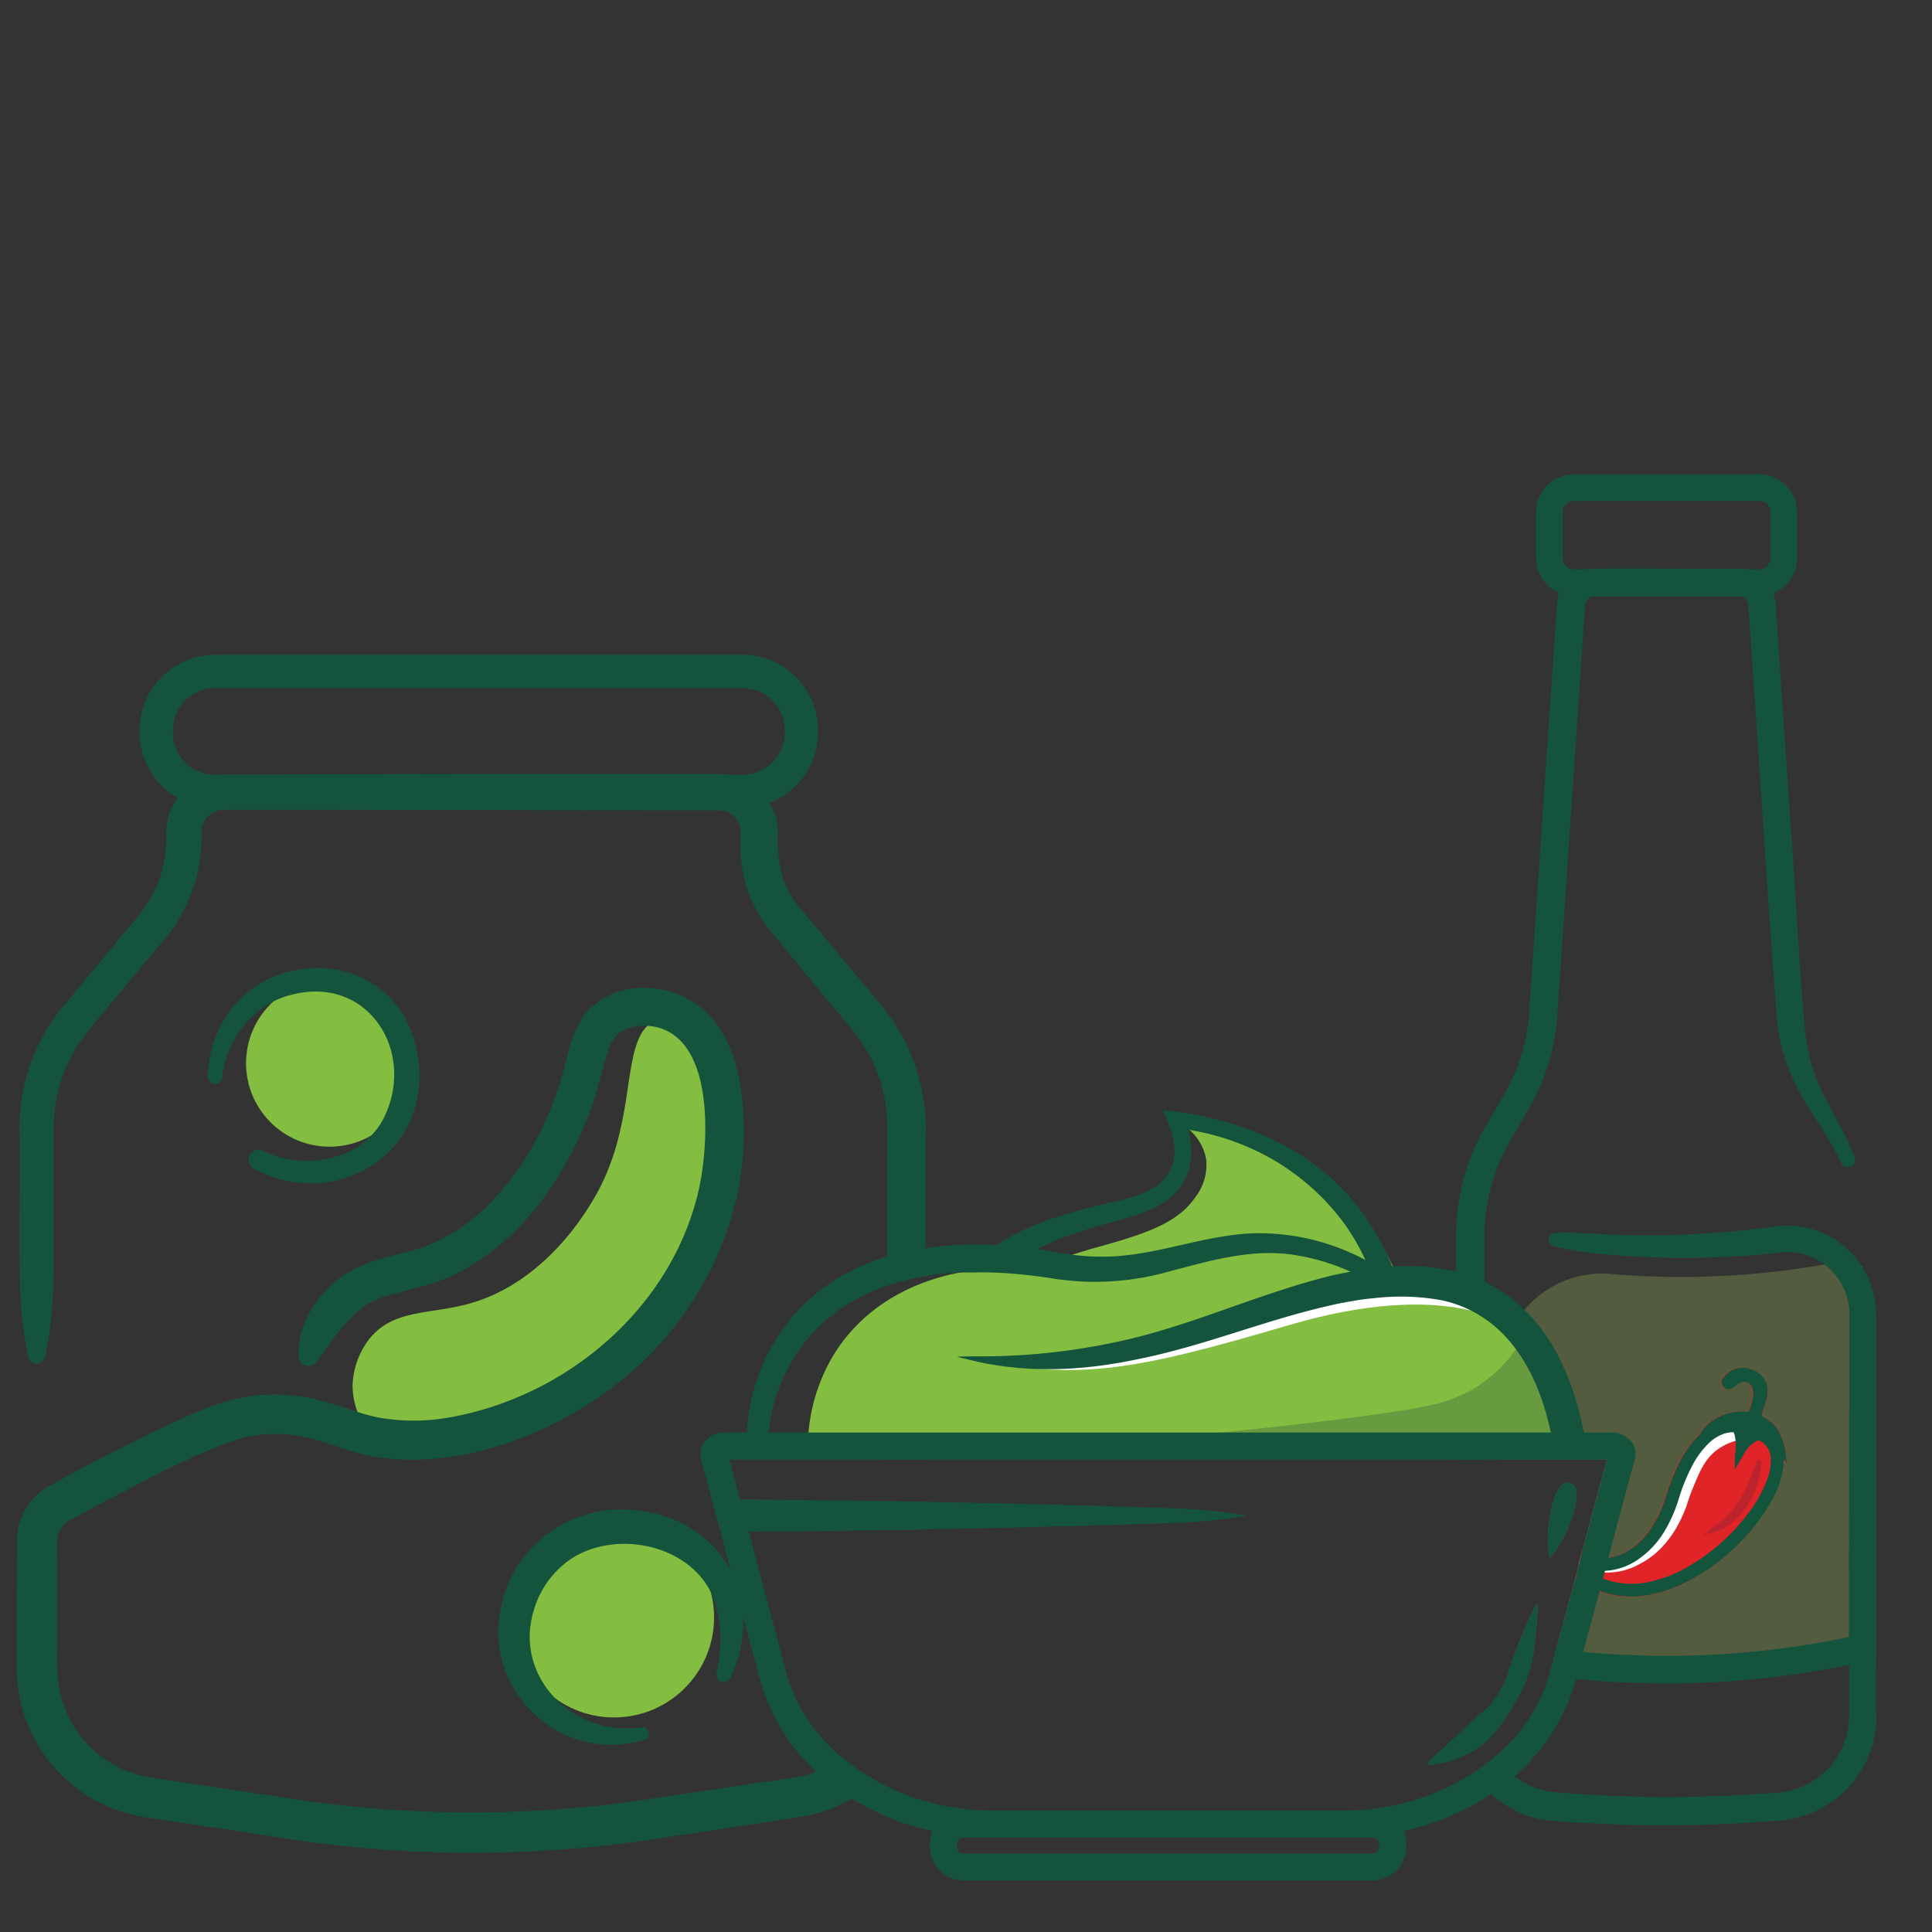 <svg xmlns="http://www.w3.org/2000/svg" id="Layer_1" data-name="Layer 1" viewBox="0 0 400 400"><rect x="0" y="0" width="400" height="400" fill="#333333" stroke="none"/><defs><style>.cls-1{opacity:0.25;}.cls-2{fill:#b6d663;}.cls-3{fill:#14543c;}.cls-4{fill:#e02428;}.cls-5{fill:#fff;}.cls-6{fill:#12543c;}.cls-7{fill:#bb242d;}.cls-8{fill:#83be41;}.cls-9{fill:#689a40;}</style></defs><g class="cls-1"><path class="cls-2" d="M326.42,308.83a15.07,15.07,0,0,1-.53,3.92,27.31,27.31,0,0,1-1.1,3.27,25.51,25.51,0,0,1-2.77,5.11c-.36.49-.75,1-1.17,1.45a22.87,22.87,0,0,1-.12-7.65c.37-2.12,1.45-9.46,4.78-7.68A1.93,1.93,0,0,1,326.42,308.83Z"></path><path class="cls-2" d="M318.47,332.4c-.26,2.79-.42,5.61-.79,8.39-.08.6-.17,1.21-.27,1.81-1.21-.22-2.42-.45-3.62-.7.2-.55.41-1.09.63-1.63,1.07-2.7,2.26-5.37,3.58-8A.25.25,0,0,1,318.47,332.4Z"></path><path class="cls-2" d="M385.66,262.21v79l-2.84.61a172.15,172.15,0,0,1-55.54,2.26q-2.82-.33-5.61-.78l.51-1.89,3.91-14.55.74-2.75,0-.15,0-.13.4-1.49.22-.81.08-.28.5-1.88.67-2.5.73-2.71,1.26-4.71.57-2.12.34-1.26.4-1.5.64-2.38H310.58V284.89a16.56,16.56,0,0,1,.08-1.73h0a20.42,20.42,0,0,1,1.39-6h0a20.81,20.81,0,0,1,1.52-3.11c.08-.14.16-.28.25-.41a3.28,3.28,0,0,1,.2-.31,19,19,0,0,1,1.57-2.12,21,21,0,0,1,17.91-7.45,171.43,171.43,0,0,0,44.14-1.94c2-.35,4-.73,6.06-1.16l1.59,1.29Z"></path></g><path class="cls-3" d="M383.15,241.54a1.57,1.57,0,0,1-2-.83c-2.34-5.25-6.15-10-8.84-15.1A40.57,40.57,0,0,1,368,212.4c-1.85-23.6-4.09-59.71-5.78-83.3l-.29-4.09a1.83,1.83,0,0,0-1-1.32,2,2,0,0,0-.81-.19H331.6c-.78,0-2-.17-2.61.31a1.81,1.81,0,0,0-.81,1.48c-.56,8.58-2.65,39-3.26,48.13-.23,2.87-2.48,38-2.76,39.6a45.09,45.09,0,0,1-6.22,17.49c-1.22,2.14-3.15,5.34-4.28,7.49a40.12,40.12,0,0,0-4.3,19.85V273c0,4.2,0,8.57,0,13V302.2h-5.89V289.31c0-6.36,0-12.62,0-18.58V263.3c0-2.63,0-5.19,0-7.64a45.79,45.79,0,0,1,7.18-24.28l2.2-3.8a39.22,39.22,0,0,0,5.84-19.46c1.21-17.43,3.59-52.63,4.79-70.06l.9-13.14.09-.81a6.75,6.75,0,0,1,.34-1.34,7.78,7.78,0,0,1,5.69-4.9,6.82,6.82,0,0,1,2-.14c6.75-.06,16.25,0,23,0,1.44,0,5.19,0,6.59,0a7,7,0,0,1,1.37.13,7.63,7.63,0,0,1,4.72,3,6.37,6.37,0,0,1,1,2,13.35,13.35,0,0,1,.55,3.76c.45,7,2.61,38.27,3.12,46,.6,6.48,2.19,37.58,3.19,43.29a38.91,38.91,0,0,0,4,11.75c1.24,2.34,2.94,5.43,4.15,7.8a39.73,39.73,0,0,1,1.8,4.19A1.56,1.56,0,0,1,383.15,241.54Z"></path><path class="cls-3" d="M308.14,360.1a13.1,13.1,0,0,1-2,1.61,24.7,24.7,0,0,1-3,1.75,20.92,20.92,0,0,1-1.27-4.4c.42-.38.84-.78,1.25-1.18,1.38-1.36,2.92-2.56,4.32-3.89a25.51,25.51,0,0,0,.29,4.21A13.52,13.52,0,0,0,308.14,360.1Z"></path><path class="cls-3" d="M388.49,355.88a21.72,21.72,0,0,1-7.24,15.61A22.37,22.37,0,0,1,367.53,377l-4.38.27a262.07,262.07,0,0,1-26.59.53c-5.54-.22-11.27-.44-16.8-1a22,22,0,0,1-11-5.31,21.1,21.1,0,0,1-3.77-4.39,41.22,41.22,0,0,0,4.77-3.58,16.25,16.25,0,0,0,3.84,4.26,15.34,15.34,0,0,0,8.08,3.26,274.27,274.27,0,0,0,41.14.45c1.33-.06,5.08-.29,6.32-.45a16.26,16.26,0,0,0,8.32-3.85,16.08,16.08,0,0,0,5.38-11.92v-1.64c0-2,0-5.25,0-8.91,0-.94,0-1.9,0-2.87s0-1.92,0-2.88c0-.77,0-1.53,0-2.28s0-1.41,0-2.13c0-3,0-5.55,0-7.25l0-26.77c0-1.49,0-3,0-4.47v-3.86a2.76,2.76,0,0,1,5.52,0l0,21.7v1.81l0,11.59c0,5.48.06,20.93,0,26.32v1.09C388.53,355,388.51,355.58,388.49,355.88Z"></path><path class="cls-3" d="M364.21,98.21H325.88a7.88,7.88,0,0,0-7.87,7.87v9.43a7.87,7.87,0,0,0,7.87,7.87h38.33a7.77,7.77,0,0,0,3-.6,7.86,7.86,0,0,0,4.87-7.27v-9.43A7.88,7.88,0,0,0,364.21,98.21Zm-38.33,19.66a2.36,2.36,0,0,1-2.36-2.36v-9.43a2.36,2.36,0,0,1,2.36-2.36h38.33a2.37,2.37,0,0,1,2.37,2.36v9.43a2.37,2.37,0,0,1-2.37,2.36Z"></path><path class="cls-3" d="M307.24,299.39v2.81h-5.62V289.25l0-18.49v-15a2.76,2.76,0,0,1,5.51,0v17.15l0,13.24h0v13.25Z"></path><path class="cls-3" d="M317.68,340.79c-.08.6-.17,1.21-.27,1.81a30.63,30.63,0,0,1-.88,3.79c-1.37-.2-2.75-.43-4.12-.67.43-1.29.89-2.56,1.38-3.82.2-.55.41-1.09.63-1.63C315.5,340.45,316.59,340.63,317.68,340.79Z"></path><path class="cls-3" d="M388.47,341.22v2.25l-2.2.49c-1.15.26-2.31.51-3.46.74a188.85,188.85,0,0,1-56.48,2.91q-2.83-.27-5.66-.64c.08-.23.15-.46.21-.7l.79-3,.51-1.89c1.88.24,3.76.44,5.65.62a183.25,183.25,0,0,0,55-3.09h0c0-.74,0-1.51,0-2.28s0-1.41,0-2.13c0-10.3,0-22.35.05-34,0-1.49,0-3,0-4.47,0-8.89,0-17.4,0-24.54a12.9,12.9,0,0,0-5.21-9.73,12.09,12.09,0,0,0-7.18-2.52,30.92,30.92,0,0,0-4,.31,184.61,184.61,0,0,1-35.88,0A58.83,58.83,0,0,1,321.7,258a1.4,1.4,0,0,1,.29-2.76c3-.1,5.92.09,8.86.23a193,193,0,0,0,37.14-1.6,18.3,18.3,0,0,1,17.3,8.06c.13.19.26.38.37.57a18,18,0,0,1,2.62,7.44c.28,2.69.11,6.49.16,9.21,0,8.93,0,22.05,0,34.76v1.81C388.45,325.23,388.45,334.39,388.47,341.22Z"></path><path class="cls-4" d="M325.89,312.75a27.31,27.31,0,0,1-1.1,3.27,25.51,25.51,0,0,1-2.77,5.11,7.14,7.14,0,0,1,.28-3.44,9.74,9.74,0,0,1,3.58-4.93Z"></path><path class="cls-4" d="M369.83,303l-.65-.79a12.32,12.32,0,0,1-.44,3.49,22.07,22.07,0,0,1-2.59,6A42.32,42.32,0,0,1,357,322.33a40.34,40.34,0,0,1-8,5.28,29.5,29.5,0,0,1-5.24,2.07,25.25,25.25,0,0,1-2.92.65,18.83,18.83,0,0,1-7.08-.14,22.07,22.07,0,0,1-2.56-.73,21.74,21.74,0,0,1-5.11-2.59l.74-2.75,0-.15,0-.13.4-1.49.22-.81.08-.28.2.17a5.76,5.76,0,0,0,3,1.14,8.32,8.32,0,0,0,2.23,0,10.22,10.22,0,0,0,3.41-1.16,14.34,14.34,0,0,0,5.17-4.76,24.82,24.82,0,0,0,3.25-6.82,43.11,43.11,0,0,1,3.1-7.63,20.06,20.06,0,0,1,3.66-5c.22-.18.41-.37.6-.55l-.23,0,.89-1.12.26-.32a11.09,11.09,0,0,1,6.15-2.91,8.73,8.73,0,0,1,2.28,0c.35,0,.35,0,.49-.28a10.3,10.3,0,0,0,.86-3.45,4.11,4.11,0,0,0-.17-1.21,1.81,1.81,0,0,0-1-1.08,1.64,1.64,0,0,0-1.46,0,4.68,4.68,0,0,0-1.28.87,1.94,1.94,0,0,1-.78.45,1.38,1.38,0,0,1-1.59-.65,1.32,1.32,0,0,1,.08-1.66,5,5,0,0,1,5.46-1.9,6.24,6.24,0,0,1,2.25,1.2A4.44,4.44,0,0,1,366,288.1a10.66,10.66,0,0,1-.92,3.78,2.27,2.27,0,0,0-.2.75c-.07.62.27.79.38.83a7.46,7.46,0,0,1,3.42,3.62,11,11,0,0,1,1.09,4.21Z"></path><path class="cls-5" d="M360.29,298.08q-.56.12-1.05.27a11.45,11.45,0,0,0-4.24,2.22c-2.14,1.82-3.11,4.11-4.67,7.91-1,2.5-.86,2.67-1.56,4.34-.78,1.88-3.29,7.93-9.31,11a13.68,13.68,0,0,1-7.2,1.75,11.82,11.82,0,0,1-1.27-.15,13.46,13.46,0,0,1-1.39-.34,11.7,11.7,0,0,1-2.7-1.21l.4-1.49a7.87,7.87,0,0,0,5.46,1.31,15.34,15.34,0,0,0,4.92-1.33c3.8-1.86,5.55-5.22,7-8,2.08-4,1.09-4.65,3.5-9.93,2.87-6.32,5.4-7.88,6.28-8.37a11.43,11.43,0,0,1,5-1.37Z"></path><path class="cls-6" d="M325.88,312.76a9.74,9.74,0,0,0-3.58,4.93,7.14,7.14,0,0,0-.28,3.44,25.51,25.51,0,0,0,2.77-5.11,27.31,27.31,0,0,0,1.1-3.27Zm43.84-11.47a11,11,0,0,0-1.09-4.21,7.46,7.46,0,0,0-3.42-3.62c-.11,0-.45-.21-.38-.83a2.27,2.27,0,0,1,.2-.75,10.66,10.66,0,0,0,.92-3.78,4.44,4.44,0,0,0-1.46-3.51,6.24,6.24,0,0,0-2.25-1.2,5,5,0,0,0-5.46,1.9,1.32,1.32,0,0,0-.08,1.66,1.38,1.38,0,0,0,1.59.65,1.94,1.94,0,0,0,.78-.45,4.68,4.68,0,0,1,1.28-.87,1.64,1.64,0,0,1,1.46,0,1.81,1.81,0,0,1,1,1.08,4.11,4.11,0,0,1,.17,1.21,10.3,10.3,0,0,1-.86,3.45c-.14.31-.14.31-.49.28a8.73,8.73,0,0,0-2.28,0,11.09,11.09,0,0,0-6.15,2.91l-.26.32-.89,1.12.23,0c-.19.18-.38.37-.6.55a20.06,20.06,0,0,0-3.66,5,43.11,43.11,0,0,0-3.1,7.63,24.82,24.82,0,0,1-3.25,6.82,14.34,14.34,0,0,1-5.17,4.76,10.22,10.22,0,0,1-3.41,1.16,8.32,8.32,0,0,1-2.23,0,5.76,5.76,0,0,1-3-1.14l-.2-.17-.08.28-.22.81-.4,1.49,0,.13a7.59,7.59,0,0,0,2.73,1.08,10.28,10.28,0,0,0,1.17.17,11.75,11.75,0,0,0,1.57,0,13.15,13.15,0,0,0,6.6-2.27,18.79,18.79,0,0,0,5.83-6.34,30.18,30.18,0,0,0,2.67-6.16,38.55,38.55,0,0,1,2.88-7.09,17.69,17.69,0,0,1,3.37-4.55,8.43,8.43,0,0,1,3.24-2,6.77,6.77,0,0,1,1.89-.29,2.61,2.61,0,0,1,.27.83,7.36,7.36,0,0,1,.15.94,9,9,0,0,1,0,1.93,16.67,16.67,0,0,0-.14,1.93v2.12l1.35-2.35c.21-.34.41-.7.62-1.08a6.4,6.4,0,0,1,2.92-2.68h0a4.2,4.2,0,0,1,2.53,3.76,10.92,10.92,0,0,1-.86,4.71,25.84,25.84,0,0,1-3.69,6.53,41.68,41.68,0,0,1-13.48,11.72,26.91,26.91,0,0,1-6.07,2.38,17.36,17.36,0,0,1-8.17.3,19.72,19.72,0,0,1-2.37-.7,17.61,17.61,0,0,1-4.94-2.68.6.6,0,0,1-.12-.11l-.74,2.75a21.74,21.74,0,0,0,5.11,2.59,22.07,22.07,0,0,0,2.56.73,18.83,18.83,0,0,0,7.08.14,25.25,25.25,0,0,0,2.92-.65,29.5,29.5,0,0,0,5.24-2.07,40.34,40.34,0,0,0,8-5.28,42.32,42.32,0,0,0,9.18-10.65,22.07,22.07,0,0,0,2.59-6,12.32,12.32,0,0,0,.44-3.49l.65.79ZM326.9,323.84l0,.13a7.59,7.59,0,0,0,2.73,1.08A11.7,11.7,0,0,1,326.9,323.84Z"></path><path class="cls-7" d="M355,317.25a6.23,6.23,0,0,0,.92-.33,12.38,12.38,0,0,0,4.36-3.26,18.62,18.62,0,0,0,4.31-9.82c0-.24.06-.49.08-.73v-.8l-.72-.18-.21.24-.24.6a35,35,0,0,1-2.94,6.88,17.53,17.53,0,0,1-6.09,6.44,1.46,1.46,0,0,0-.22.18l-1.6,1.34,2-.48Z"></path><circle class="cls-8" cx="127.12" cy="334.86" r="20.72"></circle><circle class="cls-8" cx="68.22" cy="220.13" r="17.28"></circle><path class="cls-8" d="M77,297.33a16.05,16.05,0,0,1-4-10.51,16.58,16.58,0,0,1,3.52-9.67c5.12-6.31,12.75-4.88,21.3-7.44,14.95-4.49,23.25-18.36,25-21.32,10.1-16.88,4.8-34.48,13.57-37.41a8.17,8.17,0,0,1,6.08.52c10.92,6.13,8.28,46.82-14.21,69.33C117,292.06,103.9,295.69,77,297.33Z"></path><path class="cls-3" d="M181.33,368.65a30.45,30.45,0,0,1-5,3.7,29.74,29.74,0,0,1-10.9,3.88l-30.81,4.66a253.59,253.59,0,0,1-78.79-.78c-6.1-.94-19-2.85-25-3.77A31.35,31.35,0,0,1,3.56,348c-.18-2.3-.11-5.81-.11-8.15,0-6.08.06-14.41.07-20.45a13,13,0,0,1,7.41-12.14q10.32-5.73,21-10.85c7.4-3.49,15.16-7.55,23.63-7.65a37.56,37.56,0,0,1,8.66.68,81.71,81.71,0,0,1,9.76,2.88,36,36,0,0,0,5.13,1.29,41.64,41.64,0,0,0,14.12-.18c24.11-4.32,45.56-22.45,51.32-46.57,2.37-10,3.59-33.11-10.15-34.45l-.34,0h0c-3.61-.28-6.85,1.11-8,4.68-1.57,4.51-2.63,10.21-4.62,14.9-5.23,12.75-13.8,24.85-26.27,31.31-4.64,2.6-10.58,3.67-15.34,5.07-4.37,1.29-7.28,4.25-10,7.72-1.43,1.78-2.74,3.77-4.3,5.88a2.08,2.08,0,0,1-3.73-1.18c-.22-7.32,4.82-14.57,11.47-18,6-3.13,12.72-3.18,18.4-6.37,6.39-3.26,11.53-8.54,15.62-14.39a63.28,63.28,0,0,0,9.21-19.89c1.1-3.89,1.92-8.7,4.75-12.3,5.71-6.82,16.31-6.74,23.15-1.78a19.84,19.84,0,0,1,6.06,7.45c2.57,5.35,3.31,11.06,3.5,16.78.73,16.55-6,33.19-16.9,45.46-13.74,15.69-38.19,27.22-59.25,23.88-5.29-.8-10.1-3.21-15.08-4.18a28.8,28.8,0,0,0-13.5.53c-9.08,3-18.69,8.34-27.44,12.8q-3.39,1.82-6.77,3.69a4.94,4.94,0,0,0-3.16,4.22c-.05,1.68,0,4.07,0,5.66,0,3.84,0,11.71,0,15.56,0,1.82-.07,5.57.09,7.43a24.84,24.84,0,0,0,1.51,6.41,22.78,22.78,0,0,0,17,14.13c2.35.44,8.92,1.37,11.4,1.75l15.4,2.3a246.28,246.28,0,0,0,76.31.67l30.8-4.58a21.64,21.64,0,0,0,4.77-1.26,22.66,22.66,0,0,0,5.29-2.95A43.63,43.63,0,0,0,181.33,368.65Z"></path><path class="cls-3" d="M183.35,228.53A31.35,31.35,0,0,0,176.28,213l-2.48-3c-4.41-5.22-9.92-12-14.29-17.26a27.25,27.25,0,0,1-6.19-17.77v-2.44c0-.14,0-.37,0-.42a4.5,4.5,0,0,0-2.31-3.83,4.56,4.56,0,0,0-2-.52l-15.48,0c-22.48,0-55.48-.13-77.88-.11H46.42a4.69,4.69,0,0,0-4.72,4.65,32.9,32.9,0,0,1-8.26,22.88c-.48.55-10.48,12.56-11.23,13.44-3,3.68-6.51,7.43-8.33,11.89a31.61,31.61,0,0,0-2.74,11.86c0,.58,0,1.17,0,1.84l0,15.57c-.11,10.45.49,20.83-1.83,31.15a1.76,1.76,0,0,1-3.43,0,82.53,82.53,0,0,1-1.75-15.57c-.27-9,.06-22-.09-31.15a39.65,39.65,0,0,1,10.18-27.2l12.43-15a41.12,41.12,0,0,0,4.33-5.74,25,25,0,0,0,3.43-13,12.66,12.66,0,0,1,2.27-8,10.15,10.15,0,0,1,1.51-1.7,12,12,0,0,1,5.88-3h0a11.14,11.14,0,0,1,2.37-.23h1.46l54.51-.08,31.15,0,15.67,0a12.42,12.42,0,0,1,2.77.39,12.94,12.94,0,0,1,2.69,1.05,12.26,12.26,0,0,1,6.37,11,25.93,25.93,0,0,0,1,8.91,19,19,0,0,0,3,5.72L174.84,199c2.91,3.63,7.44,8.61,10.06,12.4a40.3,40.3,0,0,1,6.73,24.35c0,4.69,0,17.09,0,22.62v.74c0,1.66,0,3.36,0,5.09a48.78,48.78,0,0,0-8,2c0-2.05,0-4.08,0-6.07,0-6.71,0-12.82,0-16.6C183.59,239.22,184,232.66,183.35,228.53Z"></path><path class="cls-3" d="M191.72,299.39v2.81H183.6v-2.81c0-1,0-1.89,0-2.8,0-2.3,0-4.45,0-6.38,0-4.69,0-12.65,0-20.89a40.46,40.46,0,0,1,8-3.92c0,9.74,0,20.4.06,31.19C191.71,297.52,191.71,298.45,191.72,299.39Z"></path><path class="cls-3" d="M191.76,316.64l-8.18.14c0-2,0-4,0-5.95l8.16.14C191.76,312.87,191.76,314.76,191.76,316.64Z"></path><path class="cls-3" d="M153.71,135.56H44.54a15.65,15.65,0,0,0-15.63,15.63v.46a15.65,15.65,0,0,0,15.63,15.63H153.71a15.43,15.43,0,0,0,5.74-1.1,15.64,15.64,0,0,0,9.9-14.53v-.46A15.65,15.65,0,0,0,153.71,135.56Zm8.77,16.09a8.77,8.77,0,0,1-8.77,8.77H44.54a4,4,0,0,1-.49,0h0a8.77,8.77,0,0,1-8.26-8.75v-.46a8.77,8.77,0,0,1,8.77-8.77H153.71a8.77,8.77,0,0,1,8.77,8.77Z"></path><path class="cls-3" d="M43,222.85c1.44-29.12,43.14-30.63,43.85-.22,0,18.18-18.94,27.69-34.31,19.29a2.06,2.06,0,0,1,1.89-3.66c8.7,4.33,21,1.92,25.26-7.27,6.33-13.59-3.67-29.06-19.22-25.06C52.56,207.77,46.93,215.1,46,223a1.49,1.49,0,0,1-3-.19Z"></path><path class="cls-3" d="M133.3,360.22c-17.36,5.28-34-10.69-29.34-28.39,2.59-11.49,13.31-19.49,25-19.3,19.22.28,30.27,17.25,22.31,34.83a1.56,1.56,0,0,1-2.92-1.08,28.4,28.4,0,0,0,0-13.47c-3.33-12.94-21.13-16.87-31-9.44a19.55,19.55,0,0,0-6.88,10.16c-4.12,13.9,8.45,26.13,22.34,24.1a1.33,1.33,0,0,1,.58,2.59Z"></path><path class="cls-8" d="M326.35,299.39H167.24c0-.75,0-1.7.15-2.8a37.35,37.35,0,0,1,3-11.81,34,34,0,0,1,3.78-6.62,35.05,35.05,0,0,1,9.48-8.84,40.46,40.46,0,0,1,8-3.92,42.25,42.25,0,0,1,7.51-2l.1,0a49.48,49.48,0,0,1,5.83-.59l1.49-.08c.55,0,1.1-.06,1.63-.07,2.23-.07,4.31,0,6.21.06h0c1.23-.56,3.18-1.4,5.63-2.27l2.1-.72c1.59-.51,2.75-.83,3.21-1,10.61-2.94,18.19-5.05,22.15-10.9a11,11,0,0,0,2.23-7.69,10.48,10.48,0,0,0-3.53-6.25l-.23-.2a12.66,12.66,0,0,0-1.56-1.16l1.23.16c6.92,1,24.89,4.69,37,20.2a50,50,0,0,1,5.17,8.16v0c.19.37.36.73.54,1.09.4.85.76,1.68,1.09,2.49s.68,1.71,1,2.53v0c1.16-.07,2.33-.11,3.5-.11,1.38,0,2.76.05,4.16.16a31.3,31.3,0,0,1,3.36.46l.17,0a27.16,27.16,0,0,1,5.54,1.7l.16.06a25.31,25.31,0,0,1,6.46,4,.24.24,0,0,1,.1.08,28.47,28.47,0,0,1,5.17,5.83c.32.48.64,1,1,1.45a48,48,0,0,1,5.82,15.63c.18.92.34,1.79.46,2.6Z"></path><path class="cls-5" d="M312.09,274.36s-12.67-9.6-45.27,0-43.65,11.48-65.85,6.91c18.88,1.16,41.16-2.95,52.74-7.43s34.9-15.46,56.53-4.24C310.24,269.6,317.34,274,312.09,274.36Z"></path><path class="cls-9" d="M325,299.4H222.47c39.33-3.35,68.19-6.82,75.86-9A32.06,32.06,0,0,0,305,287.6a29.69,29.69,0,0,0,10.15-10.24A40.23,40.23,0,0,1,323,290.68,39.77,39.77,0,0,1,325,299.4Z"></path><path class="cls-3" d="M318.47,332.4c-.26,2.79-.42,5.61-.79,8.39-.08.6-.17,1.21-.27,1.81a30.63,30.63,0,0,1-.88,3.79c-.18.61-.38,1.22-.61,1.82a37.27,37.27,0,0,1-2.65,5,33.24,33.24,0,0,1-5.13,6.94,13.1,13.1,0,0,1-2,1.61,24.7,24.7,0,0,1-3,1.75,19,19,0,0,1-7.36,1.9.27.27,0,0,1-.2-.45c2.17-2.18,4.3-4,6.29-5.85.42-.38.84-.78,1.25-1.18,1.38-1.36,2.92-2.56,4.32-3.89A17.72,17.72,0,0,0,310,351a19.25,19.25,0,0,0,2.12-4.35l.33-1c.43-1.29.89-2.56,1.38-3.82.2-.55.41-1.09.63-1.63,1.07-2.7,2.26-5.37,3.58-8A.25.25,0,0,1,318.47,332.4Z"></path><path class="cls-3" d="M326.42,308.83a15.07,15.07,0,0,1-.53,3.92,27.31,27.31,0,0,1-1.1,3.27,25.51,25.51,0,0,1-2.77,5.11c-.36.49-.75,1-1.17,1.45a22.87,22.87,0,0,1-.12-7.65c.37-2.12,1.45-9.46,4.78-7.68A1.93,1.93,0,0,1,326.42,308.83Z"></path><path class="cls-3" d="M338.19,299.15a4.93,4.93,0,0,0-.44-.68,2.74,2.74,0,0,0-.32-.36,4.11,4.11,0,0,0-1-.78,5,5,0,0,0-2.64-.74H149.86a4.94,4.94,0,0,0-3.93,1.88,4.3,4.3,0,0,0-.77,3.75l6.16,23v0l2.5,9.31v0l3.52,13.15a40.32,40.32,0,0,0,11.56,19,47.46,47.46,0,0,0,7.38,5.66,53.07,53.07,0,0,0,16.77,6.76,58.29,58.29,0,0,0,12.08,1.35h73.36a58.19,58.19,0,0,0,12.07-1.35,52.93,52.93,0,0,0,18.14-7.64,47.67,47.67,0,0,0,4.84-3.71,40.69,40.69,0,0,0,12.74-20l0-.12.95-3.52.55-2,3.37-12.58.26-1,.43-1.59.1-.38.07-.28.2-.71.05-.2,0-.1.42-1.58.3-1.12,5.44-20.3v0h0A4.27,4.27,0,0,0,338.19,299.15Zm-16,42.27-.51,1.89-.79,3c-.06.24-.13.47-.21.7a34.94,34.94,0,0,1-10.95,16.53,41.22,41.22,0,0,1-4.77,3.58,49.67,49.67,0,0,1-26.5,7.77H205.21a50.07,50.07,0,0,1-23.88-6.2,43.63,43.63,0,0,1-7.12-4.91,35.07,35.07,0,0,1-11.43-17.47L155,317.11l-1.78-6.61L151,302.2H332.71l-.64,2.38-.4,1.5-.34,1.26-.57,2.12-1.26,4.71-.73,2.71-.67,2.5-.5,1.88-.08.28-.22.81-.4,1.49,0,.13,0,.15-.74,2.75Z"></path><path class="cls-3" d="M290.58,379.11a7,7,0,0,0-6.44-4.26H199.53a7,7,0,0,0-7,7v.48a7,7,0,0,0,7,7h84.61a7,7,0,0,0,7-7v-.48A6.85,6.85,0,0,0,290.58,379.11Zm-5,3.24a1.4,1.4,0,0,1-1.4,1.4H199.53a1.41,1.41,0,0,1-1.41-1.4v-.48a1.41,1.41,0,0,1,1.41-1.41h84.61a1.41,1.41,0,0,1,1.4,1.41Z"></path><path class="cls-3" d="M258.26,313.81a116.83,116.83,0,0,1-13.38,1.43c-16.24.58-35.08,1.06-53.12,1.4l-8.18.14c-6.58.11-13,.2-19,.26-3.2,0-6.39.07-9.59.07-1.27,0-2.53,0-3.8,0v-6.64h2c9.78.05,20,.16,30.4.33l8.16.14c18.06.33,36.31.82,53.13,1.41A112.51,112.51,0,0,1,258.26,313.81Z"></path><path class="cls-3" d="M288.71,264.48v.91s-.33-.31-.68-.66l-1-1a9.56,9.56,0,0,1,0,1.06v.65c0,.85,0,1.7,0,1.7H285.3v-.78l-.53-.32,0,0c-.52-.32-1.05-.62-1.59-.92-1.15-.64-2.33-1.24-3.53-1.79a43.15,43.15,0,0,0-10.7-3.34c-9.39-1.78-18.51,1.07-27.61,3.45a56.08,56.08,0,0,1-20,1.69l-2.52-.29a101.9,101.9,0,0,0-12.22-1.33s0,0,0,0c-1.37-.06-2.75-.09-4.11-.07-1.07,0-2.14,0-3.21,0a58.35,58.35,0,0,0-7.61.73,48.78,48.78,0,0,0-8,2c-8.16,2.83-15.31,7.95-19.93,16a36.45,36.45,0,0,0-4.62,14.45c-.09.75-.14,1.51-.18,2.26,0,.19,0,.38-.54.56l-3.41,0c-.51-.22-.52-.43-.5-.64,0-.71,0-1.43.09-2.14a41.27,41.27,0,0,1,4.68-16.92c5.66-10.51,14.4-16.57,24.42-19.58a54.52,54.52,0,0,1,8-1.77,74.55,74.55,0,0,1,14.67-.59h0l.24,0h0c2.76.15,5.52.44,8.25.83,1.63.23,3.26.5,4.86.81.82.14,1.65.25,2.48.36a47.06,47.06,0,0,0,8.88.28c9.6-.61,18.79-4.42,28.53-4.74a46.67,46.67,0,0,1,23.15,5.56c1,.5,1.91,1,2.83,1.6s1.6,1,2.37,1.52Z"></path><path class="cls-3" d="M321.69,299.89c-2.17-13.72-8.64-27.57-23.29-30.7a47.25,47.25,0,0,0-14.06-.4,43.83,43.83,0,0,0-4.36.59c-1.1.16-3.31.59-4.39.86-13.49,3-26.47,8.49-40.16,11.19-10.72,2.29-22,2.89-32.78.56-1.52-.35-3-.7-4.55-1.1,1.57-.06,3.13-.07,4.67-.07a133.55,133.55,0,0,0,31.68-3.73c14-3.4,27.67-9.8,42.1-13.2,8-1.63,16.26-2.62,24.37-.73,9.49,2.09,16.93,8.61,21.43,17.06a56.74,56.74,0,0,1,5.9,18.69l-6.56,1Z"></path><path class="cls-3" d="M206.59,257.28v.58c0,.14,0,.18,0,.17l-1.48.47a54.9,54.9,0,0,1,12.55-6.14,131.6,131.6,0,0,1,13.13-3.55c4.7-1.18,10.4-2.63,11.91-7.67,1.32-3.77-.36-7.82-2-11.31,16,1.56,31.82,8,41.47,21.4a50.85,50.85,0,0,1,7,13.43l.12.33v.41c0,.05-4.68,0-4.68,0v0l.12.74a46.2,46.2,0,0,0-6.1-12.38A48.58,48.58,0,0,0,257,236.92a49.86,49.86,0,0,0-13.66-3.35L245,231.2c2.14,4.44,2.43,10.3-.57,14.5s-8.07,5.56-12.63,6.93a116.19,116.19,0,0,0-12.58,3.94,49.85,49.85,0,0,0-11.72,6.6l-.94.05s0,0,0,.18v-6.12Z"></path></svg>